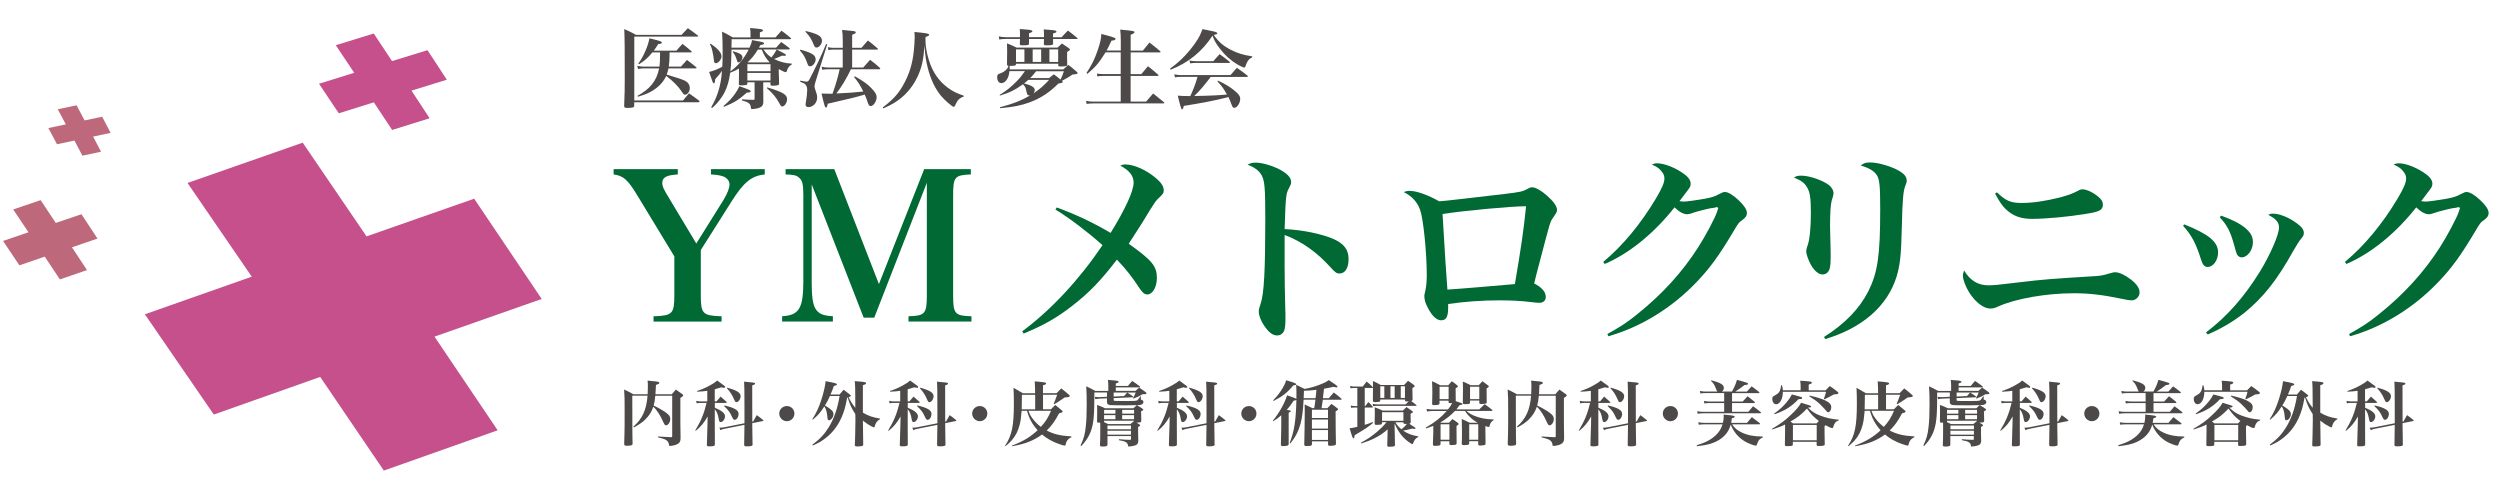 <?xml version="1.0" encoding="UTF-8"?>
<svg xmlns="http://www.w3.org/2000/svg" version="1.1" viewBox="0 0 600 116">
  <!-- Generator: Adobe Illustrator 29.7.1, SVG Export Plug-In . SVG Version: 2.1.1 Build 8)  -->
  <defs>
    <style>
      .st0 {
        fill: #c5508c;
      }

      .st1 {
        fill: #4c4948;
      }

      .st2 {
        isolation: isolate;
      }

      .st3 {
        mix-blend-mode: multiply;
      }

      .st4 {
        fill: #bd697b;
      }

      .st5 {
        fill: #006934;
      }
    </style>
  </defs>
  <g class="st2">
    <g id="_イヤー_1">
      <g class="st3">
        <g>
          <path class="st5" d="M168.19,70.82c0,4.5.44,4.94,4.99,5.09v1.27h-16.33v-1.27c4.55-.15,4.99-.59,4.99-5.09v-9.29l-9-14.82c-2.2-3.62-3.28-4.55-5.57-4.84v-1.27h15.4v1.27c-2.64.15-3.72.68-3.72,2,0,.83.29,1.52,1.56,3.57l6.6,11,6.6-10.56c.88-1.52,1.37-2.74,1.37-3.62s-.64-1.61-1.61-1.96c-.83-.24-1.37-.34-2.84-.44v-1.27h12.91v1.27c-3.18.34-5.04,1.86-7.92,6.41l-7.43,11.74v10.81Z"/>
          <path class="st5" d="M194.8,67.44c0,3.67.24,5.43.88,6.6.78,1.27,1.76,1.71,4.21,1.86v1.27h-12.18v-1.27c4.11-.24,5.09-1.91,5.09-8.46v-20.59c0-2.64-.24-3.62-1.08-4.25-.59-.54-1.27-.68-3.18-.73v-1.27h11.69l10.71,27.58,10.86-27.58h11.2v1.27c-3.91.15-4.25.59-4.25,5.13v23.86c0,4.45.39,4.94,4.4,5.04v1.27h-15.11v-1.27c3.96-.1,4.4-.59,4.4-5.04v-26.99l-12.62,32.37h-2.54l-12.47-31.98v23.18Z"/>
          <path class="st5" d="M253.63,49.79c4.65,1.71,8.8,3.67,12.91,6.11,3.52-5.67,5.53-10.07,5.53-12.08,0-1.61-1.03-2.93-3.18-4.06.49-.24.73-.29,1.22-.29,2.05,0,4.99,1.32,7.19,3.18,1.42,1.17,2,2.1,2,3.03,0,.64-.2.93-1.22,1.86-.64.59-.93,1.03-2.1,2.89q-.2.29-1.76,2.89c-.24.39-1.08,1.71-2.54,3.96-.2.24-.44.68-.78,1.22,5.62,4.01,6.75,5.38,6.75,8.21,0,2.2-1.03,3.96-2.3,3.96-.68,0-1.17-.44-1.91-1.56-1.71-2.59-3.13-4.45-5.38-6.8-3.91,5.09-6.6,7.87-10.61,11-3.77,2.93-6.75,4.65-11.78,6.75l-.34-.54c7.04-5.23,13.74-12.47,19.27-20.68-3.62-3.23-7.87-6.45-11.3-8.56l.34-.49Z"/>
          <path class="st5" d="M301.31,39.03c1.47,0,3.62.59,5.38,1.42,2.15,1.08,3.18,2.1,3.18,3.23,0,.44-.1.68-.44,1.32-.59,1.08-.68,1.47-.83,3.23-.1.98-.2,4.16-.29,6.75,4.4.2,8.95,1.17,11.78,2.4,2.49,1.12,3.57,2.59,3.57,4.79s-.88,3.47-2.15,3.47c-.73,0-1.03-.2-2.3-1.61-3.13-3.47-6.89-6.16-10.9-7.63v7.68q0,4.11.15,9.93c.05.83.05,1.52.05,2.35,0,1.61-.1,2.4-.29,2.93-.29.78-.93,1.22-1.71,1.22-.88,0-1.76-.54-2.64-1.71-1.03-1.27-1.76-2.93-1.76-3.96,0-.59.05-.78.44-1.96.83-2.4,1.12-8.07,1.12-20.59,0-7.04-.15-8.9-.88-10.22-.54-1.03-1.66-1.91-3.37-2.54.73-.39,1.12-.49,1.91-.49Z"/>
          <path class="st5" d="M338.53,45.83c1.47,0,4.21.98,6.89,2.49,1.03-.05,8.51-.93,15.6-1.76,4.06-.49,4.4-.59,5.57-1.22.49-.29.73-.39,1.12-.39.83,0,2.2.78,3.62,2.05,1.56,1.37,2.35,2.54,2.35,3.37,0,.49-.1.64-1.03,2-.54.73-.64,1.12-1.81,5.48-2.15,8.17-2.35,8.9-2.64,10.17,1.86.98,2.79,2.05,2.79,3.23,0,.88-.59,1.42-1.57,1.42-.54,0-.88-.05-2.25-.2-1.91-.24-4.45-.39-7.19-.39-4.25,0-8.36.29-12.42.88v.78c0,2.3-.44,3.13-1.71,3.13-1.03,0-2.15-1.03-3.08-2.84-.64-1.12-.93-2.1-.93-2.98,0-.2,0-.29.24-1.27.24-1.17.34-2.25.34-3.77,0-5.48-.83-13.59-1.61-15.7-.68-1.86-1.96-3.23-3.91-4.21.64-.24.78-.29,1.61-.29ZM347.38,69.5c2.1-.1,13.55-1.08,16.19-1.32,1.52-8.9,2.1-12.91,2.69-18.68-3.52,0-14.72,1.03-20.05,1.86.44,7.78,1.03,16.63,1.17,18.14Z"/>
          <path class="st5" d="M384.79,62.85c4.69-3.91,9-9.14,12.57-15.11,1.52-2.54,2.1-3.91,2.1-4.89,0-.68-.2-1.12-.68-1.71-.64-.78-.98-1.03-2.35-1.66.59-.24.83-.29,1.27-.29,1.76,0,4.45,1.08,6.5,2.59,1.03.73,1.56,1.56,1.56,2.25s-.1.88-1.32,2.44c-.05.05-.64.83-1.37,1.81.44.05.78.1.98.1.78,0,3.52-.39,5.09-.68,1.76-.34,2.4-.54,3.37-1.08.88-.44,1.08-.54,1.47-.54.78,0,2,.73,3.37,2.05,1.27,1.22,1.91,2.2,1.91,2.98,0,.59-.24,1.03-.93,1.56-1.03.73-1.08.78-2.49,3.18-3.42,5.72-5.53,8.56-8.61,11.79-5.97,6.26-13.35,10.81-21.22,13.06l-.24-.54c3.08-1.71,4.69-2.74,7.09-4.69,6.11-4.89,10.86-10.12,14.72-16.14,1.76-2.74,4.06-7.09,4.5-8.46.1-.34.2-.54.2-.64.05-.1.1-.2.1-.24,0-.1-.1-.2-.15-.24h-.15s-.1,0-.2-.05c-.05,0-.1.05-.2.1s-.29.05-.54.1c-.44,0-2.54.49-3.72.83q-1.03.34-1.86.59c-.29.05-.49.1-.64.1-.88,0-1.96-.59-3.03-1.66-4.89,6.21-10.9,11.1-16.77,13.59l-.34-.49Z"/>
          <path class="st5" d="M432.37,42.16c1.86,0,4.99,1.08,6.5,2.2.78.59,1.17,1.32,1.17,2v.1c-.05.44-.05.49-.44,1.71-.24.83-.39,3.03-.39,6.06,0,.78.05,2.25.1,4.35.05,1.17.05,2.35.05,2.89,0,1.52-.05,1.96-.15,2.64-.2,1.12-.88,1.76-1.81,1.76-.88,0-1.86-.78-2.69-2.15-.68-1.17-1.22-2.69-1.22-3.47q0-.39.29-1.22c.54-1.37.83-4.35.83-7.92s-.24-5.13-.93-6.16c-.64-1.08-1.22-1.52-3.13-2.35.68-.39.93-.44,1.81-.44ZM437.75,80.89c5.13-3.28,8.41-6.7,10.61-10.9,2.3-4.6,2.89-8.61,2.89-19.8,0-5.53-.15-7.19-.83-8.17-.59-.98-1.96-1.76-3.86-2.3.78-.59,1.27-.73,2.25-.73,1.57,0,3.91.59,5.82,1.42,2.1.98,2.98,1.81,2.98,2.93,0,.39-.05.49-.34,1.27-.49,1.22-.68,3.33-.83,9.73-.15,6.99-.44,9.29-1.27,12.08-2.2,7.04-8.17,12.27-17.11,14.96l-.29-.49Z"/>
          <path class="st5" d="M477.32,68.47c1.12,0,1.81-.05,7.43-.73,5.13-.64,8.46-.88,17.31-1.42,1.96-.1,2.59-.2,4.01-.64.83-.24,1.22-.34,1.61-.34.88,0,2.3.64,3.62,1.66,1.47,1.08,2.2,2.15,2.2,3.18s-.88,1.91-1.96,1.91c-.39,0-1.08-.1-2.64-.44-4.25-.88-7.53-1.27-11.15-1.27-6.6,0-13.94,1.27-18.19,3.18-.83.39-1.27.49-1.91.49-1.57,0-3.52-1.47-5.04-3.86-.88-1.37-1.52-3.13-1.52-4.11q0-.29.29-1.17c1.47,2.45,3.33,3.57,5.92,3.57ZM479.27,46.17c2.15,2.05,3.28,2.54,5.92,2.54s5.67-.44,9.19-1.32c2-.54,2.93-.88,4.25-1.56.49-.29.78-.39,1.17-.39.98,0,2.54.73,3.77,1.76.83.68,1.12,1.22,1.12,1.91,0,1.27-.78,1.71-3.96,2.2-4.35.73-9.83,1.22-13.06,1.22-2.74,0-4.65-.73-6.36-2.4-.83-.83-1.47-1.76-2.49-3.67l.44-.29Z"/>
          <path class="st5" d="M524.22,53.85c5.97,2.4,8.12,4.21,8.12,6.75,0,1.86-1.17,3.47-2.49,3.47-.73,0-1.17-.44-1.56-1.66-1.27-4.01-2.3-5.97-4.35-8.22l.29-.34ZM529.45,79.77c5.04-3.81,9.19-8.51,13.01-14.72,2.49-4.11,4.5-8.75,4.5-10.46,0-1.22-.68-2.05-2.59-3.03.49-.24.68-.29,1.12-.29,1.57,0,3.81.88,5.72,2.3,1.17.83,1.71,1.56,1.71,2.3,0,.59-.1.73-.68,1.47-.44.49-.98,1.37-1.86,2.89-3.86,6.94-7.19,11.15-11.64,14.77-2.69,2.15-5.62,3.86-8.9,5.28l-.39-.49ZM533.07,51.75c2.69.98,4.35,1.81,5.82,2.98,1.27,1.12,1.81,2.05,1.81,3.42,0,1.86-1.32,3.62-2.69,3.62-.49,0-.93-.29-1.17-.78q-.15-.34-.64-2.15c-.88-3.23-1.71-4.84-3.47-6.7l.34-.39Z"/>
          <path class="st5" d="M562.8,62.85c4.69-3.91,9-9.14,12.57-15.11,1.52-2.54,2.1-3.91,2.1-4.89,0-.68-.2-1.12-.68-1.71-.64-.78-.98-1.03-2.35-1.66.59-.24.83-.29,1.27-.29,1.76,0,4.45,1.08,6.5,2.59,1.03.73,1.56,1.56,1.56,2.25s-.1.88-1.32,2.44c-.05.05-.64.83-1.37,1.81.44.05.78.1.98.1.78,0,3.52-.39,5.09-.68,1.76-.34,2.4-.54,3.37-1.08.88-.44,1.08-.54,1.47-.54.78,0,2,.73,3.37,2.05,1.27,1.22,1.91,2.2,1.91,2.98,0,.59-.24,1.03-.93,1.56-1.03.73-1.08.78-2.49,3.18-3.42,5.72-5.53,8.56-8.61,11.79-5.97,6.26-13.35,10.81-21.22,13.06l-.24-.54c3.08-1.71,4.69-2.74,7.09-4.69,6.11-4.89,10.86-10.12,14.72-16.14,1.76-2.74,4.06-7.09,4.5-8.46.1-.34.2-.54.2-.64.05-.1.1-.2.1-.24,0-.1-.1-.2-.15-.24h-.15s-.1,0-.2-.05c-.05,0-.1.05-.2.1-.1.05-.29.05-.54.1-.44,0-2.54.49-3.72.83q-1.03.34-1.86.59c-.29.05-.49.1-.64.1-.88,0-1.96-.59-3.03-1.66-4.89,6.21-10.9,11.1-16.77,13.59l-.34-.49Z"/>
        </g>
        <g>
          <path class="st1" d="M152.23,25.31c-.02.27-.1.39-.31.47-.23.08-.72.12-1.34.12s-.78-.1-.78-.47v-.08c.12-2.83.14-4.17.14-6.6,0-7.24-.02-9.53-.12-11.78,1.26.56,1.63.74,2.83,1.4h10.91c.68-.7.89-.93,1.53-1.61,1.01.72,1.34.95,2.37,1.75.08.06.12.1.12.16s-.08.12-.19.12h-15.16v15.32h11.69c.62-.74.82-.97,1.44-1.71,1.03.72,1.36.97,2.43,1.77.06.06.1.14.1.17,0,.1-.12.21-.23.21h-15.45v.74ZM160.69,12.58v.68c0,.99-.06,1.79-.19,2.72h2.93c.62-.7.8-.91,1.44-1.59.97.72,1.26.95,2.17,1.69.08.06.14.14.14.19,0,.08-.08.14-.19.14h-6.56c-.12.62-.23.95-.43,1.49q3.47,1.03,4.27,1.42c.85.41,1.28,1.01,1.28,1.84s-.58,1.57-1.15,1.57c-.25,0-.35-.1-.76-.72-.91-1.34-2.04-2.5-3.75-3.79-.62,1.34-1.59,2.45-2.99,3.36-1.05.68-1.79,1.01-3.77,1.63l-.16-.19c3.09-1.69,4.62-3.63,5.22-6.6h-3.88c-.31,0-.58.04-1.16.14l-.23-.74c.52.08,1.26.17,1.51.17h3.84c.1-.89.14-1.51.14-2.81v-.6h-1.84c-1.07,1.28-1.73,1.88-3.18,2.83l-.21-.14c.68-.91,1.2-1.84,1.71-3.03.52-1.18.82-2.19.97-3.05.6.14,1.09.27,1.4.35.93.23,1.51.43,1.55.58t.04.06h.02l-.02.04c-.04.21-.25.29-.89.37-.45.74-.64,1.03-1.05,1.57h5.42c.64-.72.82-.95,1.48-1.63.95.76,1.24.99,2.12,1.75.06.06.1.12.1.16,0,.08-.1.14-.21.14h-5.16Z"/>
          <path class="st1" d="M186.92,17.7c.02.56.02.99.04,1.34,0,.47,0,.5.02.97,0,.25-.06.35-.25.43-.16.06-.8.14-1.28.14-.41,0-.52-.08-.54-.37v-.45h-1.73v1.92q.02,1.79.02,2.68c0,.97-.33,1.36-1.44,1.65-.33.08-.91.16-1.26.16-.21,0-.25-.04-.29-.37-.08-.93-.56-1.28-2.14-1.69v-.27c1.75.1,1.79.1,2.76.12.23,0,.27-.06.27-.29v-3.92h-1.73v.27c-.02.21-.08.31-.27.37-.14.04-.8.1-1.22.1s-.54-.08-.56-.33q0-.49.02-1.2.02-.41.02-1.22v-1.3c-.74.43-1.05.58-2.12,1.03-.25,1.92-.68,3.36-1.36,4.72-.39.76-.95,1.57-1.67,2.43-.39.47-.64.72-1.32,1.3l-.21-.17c1.55-2.64,2.35-5.3,2.6-8.74-.45.64-.74.99-1.65,2.02-.02.7-.1.95-.31.95s-.23-.02-1.13-2.72c1.05-.25,1.98-.62,3.16-1.24.06-1.03.08-2.12.08-3.69,0-2.17-.04-3.24-.14-4.74,1.13.56,1.49.74,2.56,1.38h4.27v-.72c0-.58-.02-.87-.1-1.53,2.83.25,3.09.29,3.09.6,0,.16-.23.29-.74.45v1.2h3.75c.62-.72.82-.93,1.44-1.61.97.72,1.26.95,2.17,1.71.1.08.14.14.14.21s-.1.12-.23.12h-14.05c0,1.03-.02,1.32-.04,2.04h4.33c.37-.8.47-1.07.62-1.82,2.43.45,2.52.45,2.74.6.08.04.14.14.14.21,0,.19-.25.29-.89.37-.16.31-.19.35-.35.64h4.12c.54-.6.7-.78,1.22-1.36.85.6,1.11.78,1.9,1.4.12.12.17.19.17.25,0,.08-.12.14-.31.14h-6.02c.72.99,1.13,1.38,1.92,1.92.52-.62.89-1.2,1.26-1.9.74.35,1.59.8,2,1.05.17.1.23.17.23.27,0,.12-.14.19-.37.19-.08,0-.37-.02-.56-.04q-.47.19-1.57.66c-.08.02-.21.06-.37.12,1.36.7,2.68,1.05,4.27,1.13l-.02.23c-.5.27-.74.54-1.01,1.09-.06.14-.14.33-.19.52-.04.17-.1.21-.23.21-.23,0-.89-.29-1.69-.74l.02,1.09ZM170.56,10.48c1.77,1.22,2.6,2.19,2.6,3.07,0,.7-.78,1.63-1.36,1.63-.29,0-.43-.23-.47-.74-.04-.49-.12-1.09-.27-1.75-.21-1.07-.31-1.36-.68-2.06l.19-.14ZM173.62,25.45c1.22-1.03,1.9-1.73,2.68-2.8.56-.78.82-1.22,1.15-1.96.58.21,1.03.37,1.32.47,1.15.43,1.4.56,1.4.76s-.27.29-.93.31c-1.92,1.71-2.99,2.39-5.49,3.4l-.14-.19ZM175.56,11.9c-.02.72-.04,1.26-.04,1.61-.06,2.08-.06,2.21-.23,3.63,1.88-1.38,3.24-3.01,4.39-5.24h-4.12ZM175.93,12.3c1.61.43,2.25.85,2.25,1.44s-.47,1.24-.93,1.24c-.23,0-.25-.06-.43-.62-.27-.85-.47-1.28-.99-1.94l.1-.12ZM184.92,17.08v-1.67h-5.55v1.67h5.55ZM184.92,19.33v-1.82h-5.55v1.82h5.55ZM184.71,14.96c-.91-.99-1.36-1.73-1.88-3.05h-.95c-.74,1.22-1.44,2.1-2.45,3.03l.06.04h5.2l.02-.02ZM184.16,20.98c3.63,1.07,4.74,1.73,4.74,2.8,0,.87-.6,1.77-1.18,1.77-.23,0-.33-.12-.74-.87-.7-1.32-1.57-2.33-2.93-3.53l.1-.19Z"/>
          <path class="st1" d="M192.05,11.92c2.7.68,3.71,1.32,3.71,2.33,0,.8-.7,1.67-1.36,1.67-.35,0-.43-.1-.76-1.03-.45-1.22-.8-1.79-1.67-2.78l.08-.19ZM192.07,19.35q1.3.25,1.53.25c.29,0,.47-.17.72-.64.29-.54,1.24-2.43,2-4.02.78-1.63,1.24-2.64,1.94-4.37l.27.08-2.76,8.81c-.21.64-.29,1.03-.29,1.3,0,.19.06.41.19.78.35.95.45,1.34.45,1.84,0,1.28-.95,2.33-2.12,2.33-.41,0-.66-.23-.66-.58,0-.19.02-.43.08-.68.17-.93.31-2.17.31-2.85,0-.58-.14-1.01-.43-1.32-.23-.25-.52-.39-1.26-.66l.04-.27ZM193.39,7.45c2.93.68,3.88,1.26,3.88,2.33,0,.78-.68,1.63-1.28,1.63-.33,0-.47-.14-.66-.6-.6-1.46-.99-2.1-2.04-3.2l.1-.16ZM207.19,16.19c.58-.66,1.11-1.26,1.63-1.84,1.03.78,1.34,1.03,2.33,1.92.08.1.12.17.12.21,0,.08-.1.14-.23.14h-6.81c-.33.72-1.24,2.41-1.77,3.28-.5.8-.93,1.44-1.73,2.54,2.66-.12,4.56-.27,6.46-.47-.72-1.49-1.24-2.29-2.21-3.47l.19-.19c2.1,1.2,3.01,1.86,3.98,2.87.89.93,1.24,1.51,1.24,2.12,0,1.01-.76,2.17-1.44,2.17-.31,0-.5-.25-.74-1.01-.19-.62-.37-1.07-.68-1.77-2.19.66-2.21.66-8.89,2.21-.08.64-.21.91-.41.91-.25,0-.35-.37-1.07-3.36.85.04,1.2.04,1.71.04h.93c.64-1.71,1.44-4.43,1.71-5.86h-2.87c-.47,0-.85.04-1.3.12l-.14-.74c.58.14.95.19,1.44.19h3.61v-4.29h-2.31c-.47,0-.72.02-1.13.12l-.12-.72c.54.12.8.16,1.28.16h2.29v-1.79c0-.97-.04-1.48-.16-2.5,2.64.25,2.78.27,3.01.33.19.06.27.14.27.27,0,.19-.12.27-.87.58v3.11h2.25c.66-.78.87-1.03,1.53-1.75,1.03.78,1.32,1.01,2.29,1.86.08.1.12.14.12.21s-.08.12-.21.12h-5.98v4.29h2.7Z"/>
          <path class="st1" d="M211.85,25.78c2.58-1.92,3.94-3.46,5.26-6,1.18-2.25,1.88-4.56,2.19-7.4.12-1.09.23-2.6.23-3.53,0-.41-.02-.64-.06-1.18.72.08,1.3.14,1.65.17,1.46.17,1.88.27,1.88.52,0,.17-.19.29-.87.54-.02.31-.02.56-.02.72,0,1.38.29,3.11.83,4.83.89,2.83,2.31,4.93,4.45,6.54,1.24.93,2.21,1.4,3.92,1.98l-.02.21c-1.05.35-1.51.85-2.1,2.19-.08.21-.16.27-.27.27-.39,0-2.17-1.55-3.11-2.68-1.4-1.71-2.43-3.9-3.13-6.6-.45-1.77-.64-3.01-.8-5.44-.23,3.42-.66,5.36-1.71,7.57-1.24,2.6-3.13,4.72-5.55,6.19-.68.43-1.28.72-2.64,1.34l-.1-.21Z"/>
          <path class="st1" d="M239.96,25.74c2.95-.74,5.32-1.67,7.34-2.89-.12.04-.23.06-.31.06-.17,0-.35-.12-.45-.29q-.1-.14-.31-1.18c-.08-.45-.27-.76-.72-1.22-1.75,1.3-3.36,2.1-5.53,2.72l-.06-.17c1.57-.95,2.91-2.02,4.1-3.28.74-.74,1.2-1.32,1.96-2.41h-3.71c-.1.87-.27,1.46-.58,1.94-.37.6-.85.93-1.36.93-.62,0-1.01-.58-1.01-1.46,0-.29.1-.54.27-.68.08-.06.19-.1.56-.23.56-.19,1.18-.62,1.53-1.05.17-.21.23-.35.37-.74-.29-.02-.35-.08-.37-.37.04-1.34.04-1.67.04-3.2,0-.56-.02-1.03-.04-1.81,1.01.39,1.32.52,2.27,1.01h9.88c.45-.43.58-.58,1.03-.99.7.45.93.62,1.63,1.11.19.14.29.27.29.37,0,.14-.19.29-.66.54l-.02,1.42c0,.5.02.8.04,1.57,0,.21-.04.29-.14.35-.14.1-.7.17-1.34.17-.58,0-.68-.04-.68-.33v-.33h-10.13v.12c-.02.31-.27.39-1.26.39h-.27v.85h12.87c.52-.49.68-.64,1.2-1.09.89.66,1.15.89,2,1.63.17.14.23.23.23.33,0,.21-.27.29-1.18.35-1.03.68-1.46.93-2.56,1.51.12.12.17.19.17.29,0,.16-.21.25-1.03.37-2.17,2.17-4.23,3.51-6.93,4.52-2.04.74-3.73,1.09-7.05,1.4l-.06-.23ZM250.56,8.95v-.7c0-.39-.02-.68-.06-1.2.64.06,1.13.1,1.44.12,1.26.08,1.61.19,1.61.41,0,.19-.21.29-.82.45v.91h2.06c.64-.72.85-.93,1.51-1.61.99.74,1.28.97,2.25,1.79.06.06.08.1.08.14,0,.06-.08.1-.19.1h-5.71c0,.41,0,.56.02,1.03,0,.41-.25.49-1.42.49-.72,0-.8-.04-.8-.37q.02-.78.02-1.15h-3.59v1.05c0,.41-.21.47-1.44.47-.66,0-.76-.04-.76-.35.02-.56.02-.74.04-1.18h-3.4c-.62,0-1.03.04-1.59.12l-.1-.74c.6.14,1.03.19,1.69.19h3.4v-.62c0-.62,0-.82-.06-1.34.64.06,1.13.1,1.46.12,1.2.08,1.57.19,1.57.43,0,.17-.19.27-.8.47v.93h3.61ZM245.86,11.86h-2.02v3.01h2.02v-3.01ZM246.81,19.16c-.39.35-.58.52-1.03.87,1.71.41,2.56.93,2.56,1.55,0,.29-.12.6-.33.85,1.55-1.05,2.41-1.79,3.77-3.26h-4.97ZM251.78,18.73c.5-.39.64-.52,1.13-.89.78.56.95.68,1.61,1.26.39-.76.54-1.13.82-2h-6.68c-.68.87-.87,1.09-1.4,1.63h4.52ZM247.84,14.87h2.04v-3.01h-2.04v3.01ZM251.86,14.87h2.1v-3.01h-2.1v3.01Z"/>
          <path class="st1" d="M268.99,12.13v-2.39c0-.89-.06-2.02-.14-2.64,3.18.31,3.42.35,3.42.64,0,.19-.27.35-.91.6v3.8h2.93c.68-.85.89-1.11,1.59-1.94,1.11.87,1.44,1.13,2.54,2.06.08.08.12.14.12.19,0,.08-.08.12-.25.12h-6.93v5.22h2.56c.68-.8.89-1.07,1.59-1.9,1.07.85,1.4,1.11,2.43,2.02.08.08.12.14.12.19,0,.08-.08.12-.23.12h-6.48v6.17h3.71c.72-.87.95-1.13,1.69-1.96,1.11.89,1.49,1.18,2.6,2.1.06.08.1.12.1.17,0,.08-.08.12-.23.12h-16.77c-.56,0-1.22.04-1.67.12l-.12-.74c.56.12,1.13.19,1.77.19h6.54v-6.17h-4.23c-.54,0-.91.02-1.38.12l-.1-.7c.47.1.91.14,1.46.14h4.25v-5.22h-3.63c-1.69,2.66-2.35,3.44-4.37,5.16l-.21-.21c1.28-1.94,1.98-3.36,2.72-5.55.56-1.65.78-2.6.85-3.82,3.01.8,3.4.95,3.4,1.2,0,.23-.29.35-.99.43-.54,1.18-.74,1.61-1.16,2.35h3.38Z"/>
          <path class="st1" d="M280.81,16.48c1.92-1.4,3.36-2.74,4.78-4.48,1.57-1.9,2.5-3.47,2.99-5.01.7.14,1.26.25,1.63.33,1.49.29,1.94.43,1.94.66,0,.19-.17.27-.85.41,1.22,1.71,2.29,2.64,4.15,3.59,1.59.8,2.87,1.2,5.09,1.55v.23c-.68.29-1.01.66-1.4,1.51-.08.19-.19.52-.25.68-.06.21-.12.27-.25.27-.21,0-1.03-.37-1.77-.82-1.53-.91-2.91-2.17-4.1-3.73-.89-1.15-1.32-1.9-1.77-3.09-2.56,3.86-5.71,6.41-10.04,8.15l-.14-.23ZM290.57,18.46c-1.57,2.08-2.68,3.38-3.96,4.58,3.84-.06,5.77-.17,7.86-.35-.83-1.46-1.2-2-2.29-3.16l.17-.17c1.65.78,2.72,1.42,3.79,2.27,1.07.87,1.51,1.44,1.51,2.06,0,1.07-.74,2.19-1.44,2.19-.27,0-.35-.1-.58-.64-.39-1.05-.52-1.32-.82-1.96q-.19.06-.47.14c-2.1.56-6.02,1.34-10.23,2-.14.62-.25.83-.45.83q-.23,0-.99-3.3c.82.08,1.32.1,2.33.1h.68c.78-1.69,1.16-2.68,1.73-4.6h-4.13c-.45,0-.74.02-1.28.12l-.17-.74c.6.14,1.01.19,1.51.19h11.98c.66-.78.87-1.01,1.53-1.75,1.11.78,1.46,1.01,2.52,1.86.08.06.12.14.12.19,0,.08-.1.14-.23.14h-8.68ZM285.47,14.52c.58.12.97.16,1.53.16h4.21c.64-.76.85-.99,1.51-1.69,1.01.74,1.32.99,2.33,1.79.1.08.14.14.14.21,0,.08-.08.12-.25.12h-8.06c-.41,0-.68.02-1.24.1l-.16-.7Z"/>
        </g>
        <g>
          <path class="st1" d="M157.27,94.97c-.07.94-.19,1.59-.39,2.36.62.27,1.79.92,2.48,1.37,1.2.8,1.5,1.2,1.5,1.91s-.5,1.47-1.03,1.47c-.22,0-.34-.15-.6-.7-.77-1.74-1.62-3.06-2.44-3.76-.39,1.21-1.03,2.2-1.98,3.11-.62.62-1.42,1.16-2.65,1.85l-.15-.19c2.15-1.86,3.13-4,3.4-7.42h-3.66l.02,7.88c0,1.78.02,2.1.05,3.52v.09c0,.27-.09.38-.39.44-.17.05-.62.09-.94.09-.55,0-.68-.1-.68-.48v-.03q.03-1.28.07-2.67c.03-.96.03-1.56.03-5.26,0-2.94,0-2.99-.12-5.06.96.44,1.25.6,2.2,1.13h3.45c.03-.65.05-1.16.05-1.91,0-.62-.02-.82-.07-1.37.48.05.85.1,1.08.12,1.38.1,1.73.19,1.73.43,0,.21-.07.24-.8.5-.05,1.23-.07,1.45-.12,2.24h3.91q.58-.65.99-1.13c.65.46.85.6,1.49,1.06.19.14.26.22.26.34,0,.17-.17.32-.67.6v6q.03,2.96.05,3.78c-.03.74-.27,1.09-.91,1.38-.48.21-1.15.36-1.64.36-.19,0-.22-.02-.24-.32-.03-.29-.12-.51-.26-.7-.38-.48-.7-.62-2.36-1.03v-.21c1.61.1,1.81.12,3.06.17.27,0,.34-.05.34-.26v-9.69h-4.07Z"/>
          <path class="st1" d="M171.57,96.34h.39c.43-.51.56-.67.99-1.16.63.53.82.7,1.38,1.23.07.09.1.12.1.17,0,.07-.1.12-.22.12h-2.65v1.15c1.66.68,2.44,1.35,2.44,2.05s-.53,1.4-1.03,1.4c-.26,0-.38-.15-.46-.67-.22-1.25-.44-1.79-.96-2.41v4.05c0,.62,0,2.07.02,4.34,0,.43-.22.51-1.32.51-.5,0-.6-.05-.6-.34.05-1.88.12-3.97.15-5.02l.03-1.81c-.87,1.54-1.54,2.36-2.85,3.45l-.12-.1c1.35-2.19,2.12-4.07,2.72-6.6h-1.4c-.32,0-.63.03-.99.1l-.1-.6c.38.09.7.14,1.09.14h1.57v-2.55c-.79.12-1.26.17-2.43.22l-.03-.17c1.35-.46,2.02-.75,3.11-1.35.99-.55,1.23-.72,1.74-1.16q.72.51,1.71,1.26c.15.14.22.22.22.31,0,.1-.1.17-.22.17-.21,0-.44-.03-.7-.12-.8.26-1.09.34-1.61.48v2.91ZM180.75,101.17c.38-.68.5-.89.87-1.54.67.48.87.63,1.5,1.15.05.05.12.14.12.17,0,.05-.07.09-.15.1l-2.55.51q0,1.88.07,5.01s.02.07.02.07c0,.38-.31.48-1.35.48-.58,0-.68-.07-.68-.39.05-2.5.07-3.35.07-4.77l-4.89.97c-.26.05-.55.15-.87.31l-.26-.6h.17c.26,0,.7-.05,1.01-.1l4.84-.96v-3.85c0-4.17-.02-5.06-.09-6.14.51.05.91.1,1.15.12,1.28.1,1.5.15,1.5.36,0,.15-.19.27-.7.43l.02,8.7.21-.03ZM173.86,97.31c2.44.56,3.4,1.15,3.4,2.03,0,.75-.46,1.42-.94,1.42-.22,0-.36-.15-.62-.68-.51-1.15-.89-1.64-1.91-2.61l.07-.15ZM174.52,93.04c2.31.63,3.23,1.21,3.23,2.03,0,.7-.51,1.45-1.01,1.45-.22,0-.32-.12-.56-.67-.53-1.18-.87-1.71-1.73-2.68l.07-.14Z"/>
          <path class="st1" d="M190.66,99.26c0,1.01-.82,1.83-1.81,1.83s-1.83-.82-1.83-1.83.82-1.81,1.83-1.81,1.81.8,1.81,1.81Z"/>
          <path class="st1" d="M201.49,94.69c.41-.5.55-.65.97-1.15.73.53.94.7,1.64,1.26.07.07.1.12.1.17,0,.12-.17.24-.53.36.32.79.94,1.76,1.61,2.55-.02-4.61-.03-5.49-.14-6.41,2.48.19,2.72.24,2.72.51,0,.17-.24.32-.77.46v6.6c1.35.79,2.32,1.11,4.12,1.42l-.02.15c-.73.43-1.06.89-1.28,1.79-.03.12-.07.17-.15.17s-.24-.07-.65-.27c-.63-.32-1.06-.62-2.02-1.35q.02.75.03,1.86c0,.56.02,1.85.05,3.85,0,.17-.03.27-.12.32-.15.1-.65.17-1.21.17s-.68-.07-.68-.32c.02-.5.03-1.16.07-2,.05-1.81.07-2.53.07-3.78,0-.39,0-.94-.02-1.67-.85-1.25-1.35-2.34-1.83-3.97l-.14.03c-.38,2.15-.75,3.45-1.4,4.87-.96,2.12-2.31,3.78-4.1,5.08-.82.6-1.49.97-2.72,1.54l-.12-.2c1.86-1.4,2.92-2.55,3.93-4.2,1.28-2.1,2.1-4.46,2.6-7.49h-2.32c-.41.92-.68,1.45-1.2,2.26,1.64,1.01,2.05,1.42,2.05,2.09,0,.7-.56,1.47-1.08,1.47-.24,0-.32-.15-.36-.6-.12-1.38-.31-2.07-.75-2.73-.99,1.52-1.37,1.97-2.75,3.18l-.14-.1c.94-1.45,1.59-2.85,2.17-4.67.56-1.76.91-3.26,1.03-4.46,2.32.43,2.7.55,2.7.77,0,.17-.14.24-.74.39-.22.67-.22.68-.79,2.05h2.15Z"/>
          <path class="st1" d="M217.87,96.34h.39c.43-.51.56-.67.99-1.16.63.53.82.7,1.38,1.23.07.09.1.12.1.17,0,.07-.1.12-.22.12h-2.65v1.15c1.66.68,2.44,1.35,2.44,2.05s-.53,1.4-1.03,1.4c-.26,0-.38-.15-.46-.67-.22-1.25-.44-1.79-.96-2.41v4.05c0,.62,0,2.07.02,4.34,0,.43-.22.51-1.32.51-.5,0-.6-.05-.6-.34.05-1.88.12-3.97.15-5.02l.03-1.81c-.87,1.54-1.54,2.36-2.85,3.45l-.12-.1c1.35-2.19,2.12-4.07,2.72-6.6h-1.4c-.32,0-.63.03-.99.1l-.1-.6c.38.09.7.14,1.09.14h1.57v-2.55c-.79.12-1.26.17-2.43.22l-.03-.17c1.35-.46,2.02-.75,3.11-1.35.99-.55,1.23-.72,1.74-1.16q.72.51,1.71,1.26c.15.14.22.22.22.31,0,.1-.1.17-.22.17-.2,0-.44-.03-.7-.12-.8.26-1.09.34-1.61.48v2.91ZM227.05,101.17c.38-.68.5-.89.87-1.54.67.48.87.63,1.5,1.15.05.05.12.14.12.17,0,.05-.07.09-.15.1l-2.55.51q0,1.88.07,5.01s.02.07.02.07c0,.38-.31.48-1.35.48-.58,0-.68-.07-.68-.39.05-2.5.07-3.35.07-4.77l-4.89.97c-.26.05-.55.15-.87.31l-.26-.6h.17c.26,0,.7-.05,1.01-.1l4.84-.96v-3.85c0-4.17-.02-5.06-.09-6.14.51.05.91.1,1.15.12,1.28.1,1.5.15,1.5.36,0,.15-.19.27-.7.43l.02,8.7.21-.03ZM220.16,97.31c2.44.56,3.4,1.15,3.4,2.03,0,.75-.46,1.42-.94,1.42-.22,0-.36-.15-.62-.68-.51-1.15-.89-1.64-1.91-2.61l.07-.15ZM220.83,93.04c2.31.63,3.23,1.21,3.23,2.03,0,.7-.51,1.45-1.01,1.45-.22,0-.32-.12-.56-.67-.53-1.18-.87-1.71-1.73-2.68l.07-.14Z"/>
          <path class="st1" d="M236.96,99.26c0,1.01-.82,1.83-1.81,1.83s-1.83-.82-1.83-1.83.82-1.81,1.83-1.81,1.81.8,1.81,1.81Z"/>
          <path class="st1" d="M252.22,98.23l1.04-1.04c.73.6.96.79,1.67,1.38.07.09.1.14.1.19,0,.19-.15.26-.85.44-.99,1.88-1.79,2.99-2.97,4.12,1.71.89,3.23,1.25,5.93,1.42v.19c-.63.29-.96.62-1.21,1.15-.07.17-.17.48-.19.63-.03.19-.07.24-.19.24-.17,0-.72-.15-1.44-.41-1.54-.55-2.85-1.28-4.02-2.26-.89.67-2,1.28-3.11,1.73-1.16.46-2.2.74-4.09,1.09l-.03-.15c2.72-1.04,4.39-2.05,6.17-3.69-1.28-1.44-2.02-2.77-2.55-4.67h-1.28c-.19,2-.24,2.39-.46,3.28-.38,1.56-1.01,2.77-1.97,3.86-.38.41-.72.73-1.44,1.35l-.12-.1c1.66-2.5,2.12-4.73,2.12-10.19,0-1.5-.02-2.5-.09-3.73.97.55,1.28.72,2.26,1.32h2.92v-.89c-.03-1.09-.07-1.74-.1-1.97,2.55.22,2.75.26,2.75.51,0,.19-.19.29-.75.44v1.9h3.25c.48-.5.63-.65,1.13-1.15.85.65,1.11.87,1.95,1.61.07.07.1.12.1.19,0,.24-.27.31-1.21.36-1.47,1.01-1.64,1.11-2.53,1.64l-.12-.12c.29-.68.29-.7.84-2.17h-3.4v3.49h1.88ZM248.44,94.75h-3.18l-.05,3.49h3.23v-3.49ZM246.84,98.59c.32.92.5,1.23,1.04,1.95.53.7,1.16,1.33,1.93,1.91,1.16-1.3,1.71-2.15,2.44-3.86h-5.42Z"/>
          <path class="st1" d="M272.49,93.84l.91-.82c.7.46.91.62,1.57,1.11.14.12.19.19.19.26,0,.15-.19.22-.58.22h-.36c-.73.44-1.04.6-2.19,1.06l-.1-.12c.32-.58.43-.8.65-1.35h-5.3v.97l2.5-.12c.32-.38.43-.48.75-.84.6.36.77.48,1.37.91.07.05.1.1.1.14,0,.05-.07.09-.19.09l-4.53.2v.36c0,.19.03.26.15.29.15.03.85.05,3.03.05,1.85,0,2.29-.03,2.53-.21.15-.12.34-.38.67-.91l.15.03-.02.51v.15c0,.07.02.09.29.19.22.07.34.24.34.48,0,.31-.21.53-.58.65-.19.05-.39.09-.99.1.62.36.75.44,1.3.82.17.12.24.19.24.26,0,.12-.17.24-.53.39q0,1.47.05,2.29c-.03.34-.21.43-1.15.43q.32.19.63.38c.17.12.24.2.24.27,0,.14-.14.24-.48.39v1.52c0,.05.02.48.02,1.08.02.15.02.39.02.68-.02.8-.32,1.11-1.3,1.3-.26.05-.84.12-.97.12s-.17-.03-.19-.22c-.09-.74-.56-1.03-2.17-1.3v-.24c1.44.12,1.76.14,2.67.15.17,0,.21-.05.21-.27v-.63h-5.64v2.03c-.02.39-.26.48-1.25.48-.44,0-.55-.07-.55-.36.05-1.38.07-2.03.07-4.12,0-.56,0-.87-.02-1.25h-.29c-.36,0-.44-.05-.46-.29.03-1.47.03-1.88.03-2.53,0-.6,0-.84-.03-1.44.84.31,1.09.41,1.9.8h6.84c.34-.32.41-.41.79-.75-1.15.03-1.69.05-2.46.05-2.15,0-3.59-.02-3.93-.05-.26-.02-.51-.14-.63-.27-.09-.12-.14-.27-.14-.51v-.85l-1.74.07c-.48.03-.7.05-1.04.14l-.15-.56c.36.03.75.07,1.06.07.03,0,.1,0,.15-.02l1.73-.07v-1.04h-3.04v.94c0,3.23-.1,5.18-.34,6.49-.39,2.17-1.23,3.79-2.8,5.43l-.17-.15c.77-1.59,1.06-2.63,1.26-4.55.15-1.33.22-2.92.22-5.33,0-1.73-.03-3.09-.12-4.31.96.44,1.25.6,2.17,1.11h3.13v-1.32c0-.46-.02-.74-.09-1.32.53.03.96.07,1.23.1.99.07,1.33.15,1.33.36,0,.15-.19.26-.67.39v.6h2.91c.44-.55.58-.7,1.04-1.2.79.53,1.03.7,1.76,1.26.07.09.1.12.1.17,0,.09-.09.12-.22.12h-5.59v.82h4.72ZM272.18,100.97h-7.2v.15c0,.09-.02.1-.03.17.31.14.5.24.97.48h5.38c.36-.31.46-.41.84-.7l.03.02v-.12ZM267.7,98.37h-2.72v.91h2.72v-.91ZM264.98,99.63v.97h2.72v-.97h-2.72ZM271.43,103.02v-.89h-5.64v.89h5.64ZM265.79,103.38v.94h5.64v-.94h-5.64ZM272.18,99.28v-.91h-2.85v.91h2.85ZM269.32,100.61h2.85v-.97h-2.85v.97Z"/>
          <path class="st1" d="M282.46,96.34h.39c.43-.51.56-.67.99-1.16.63.53.82.7,1.38,1.23.07.09.1.12.1.17,0,.07-.1.12-.22.12h-2.65v1.15c1.66.68,2.44,1.35,2.44,2.05s-.53,1.4-1.03,1.4c-.26,0-.38-.15-.46-.67-.22-1.25-.44-1.79-.96-2.41v4.05c0,.62,0,2.07.02,4.34,0,.43-.22.51-1.32.51-.5,0-.6-.05-.6-.34.05-1.88.12-3.97.15-5.02l.03-1.81c-.87,1.54-1.54,2.36-2.85,3.45l-.12-.1c1.35-2.19,2.12-4.07,2.72-6.6h-1.4c-.32,0-.63.03-.99.1l-.1-.6c.38.09.7.14,1.09.14h1.57v-2.55c-.79.12-1.26.17-2.43.22l-.03-.17c1.35-.46,2.02-.75,3.11-1.35.99-.55,1.23-.72,1.74-1.16q.72.51,1.71,1.26c.15.14.22.22.22.31,0,.1-.1.17-.22.17-.2,0-.44-.03-.7-.12-.8.26-1.09.34-1.61.48v2.91ZM291.64,101.17c.38-.68.5-.89.87-1.54.67.48.87.63,1.5,1.15.05.05.12.14.12.17,0,.05-.07.09-.15.1l-2.55.51q0,1.88.07,5.01s.02.07.02.07c0,.38-.31.48-1.35.48-.58,0-.68-.07-.68-.39.05-2.5.07-3.35.07-4.77l-4.89.97c-.26.05-.55.15-.87.31l-.26-.6h.17c.26,0,.7-.05,1.01-.1l4.84-.96v-3.85c0-4.17-.02-5.06-.09-6.14.51.05.91.1,1.15.12,1.28.1,1.5.15,1.5.36,0,.15-.19.27-.7.43l.02,8.7.2-.03ZM284.75,97.31c2.44.56,3.4,1.15,3.4,2.03,0,.75-.46,1.42-.94,1.42-.22,0-.36-.15-.62-.68-.51-1.15-.89-1.64-1.91-2.61l.07-.15ZM285.42,93.04c2.31.63,3.23,1.21,3.23,2.03,0,.7-.51,1.45-1.01,1.45-.22,0-.32-.12-.56-.67-.53-1.18-.87-1.71-1.73-2.68l.07-.14Z"/>
          <path class="st1" d="M301.55,99.26c0,1.01-.82,1.83-1.81,1.83s-1.83-.82-1.83-1.83.82-1.81,1.83-1.81,1.81.8,1.81,1.81Z"/>
          <path class="st1" d="M305.51,100.93c1.52-1.86,2.85-4.22,3.38-6.05,2,.68,2.05.7,2.24.89.02-.46.02-.6.02-1.15,0-.97-.02-1.44-.07-2.27.89.43,1.15.56,2.02.99,1.26-.22,2.27-.5,3.57-.99,1.13-.43,1.66-.7,2.24-1.13,1.49.96,2.1,1.42,2.1,1.59,0,.09-.1.17-.24.17-.1,0-.46-.07-.77-.14-.94.22-1.08.26-1.23.27q-.87.17-1.01.19-.03.32-.26,2.27h1.42c.5-.62.67-.8,1.18-1.38.79.6,1.03.79,1.78,1.44.09.09.12.15.12.2,0,.07-.07.1-.2.1h-4.32c-.12.79-.14.91-.31,2.03h1.42c.41-.44.53-.58.94-1.03.63.43.82.56,1.4,1.03.14.1.21.19.21.26,0,.12-.12.22-.6.53q.02,5.81.09,7.67c0,.19-.03.29-.12.36-.15.14-.63.22-1.28.22-.39,0-.48-.07-.5-.38v-.7h-3.86v.67c-.02.17-.05.26-.14.31-.14.1-.56.15-1.13.15-.46,0-.56-.07-.58-.38.05-1.79.12-5.9.12-7.76,0-.7,0-.8-.02-1.85.82.38,1.06.5,1.85.89h.44c.12-.62.15-.91.29-2.03h-2.84c-.12,2.48-.34,4.32-.72,5.73-.5,1.83-1.26,3.3-2.46,4.77l-.17-.1c1.11-2.8,1.52-5.42,1.62-10.34-.15.1-.22.12-.65.17-.65,1.01-1.03,1.5-1.66,2.22.75.09.97.17.97.31,0,.12-.12.21-.51.36v7.43c0,.27-.07.38-.24.46-.15.07-.67.14-1.08.14-.44,0-.55-.09-.55-.44,0-.17.03-1.54.09-4.12v-2.85c-.75.68-1.08.91-1.88,1.4l-.12-.14ZM305.56,96.08c.94-.96,1.61-1.85,2.26-2.91.46-.77.63-1.16.85-1.91,2.07.62,2.43.77,2.43.97,0,.15-.17.22-.72.27-1.42,1.73-2.51,2.58-4.72,3.73l-.1-.15ZM315.73,95.58c.12-.96.14-1.11.21-2.02-1.33.15-1.78.19-2.99.22-.02.8-.03,1.03-.07,1.79h2.85ZM318.72,100.32v-1.98h-3.86v1.98h3.86ZM314.86,100.68v2.19h3.86v-2.19h-3.86ZM314.86,103.22v2.36h3.86v-2.36h-3.86Z"/>
          <path class="st1" d="M337.02,92.35c.39-.43.51-.55.91-.96.6.41.79.53,1.35.96.17.14.24.22.24.32,0,.14-.12.24-.55.46,0,1.08.02,1.5.05,2.72,0,.26-.07.32-.34.39q.68.53,1.23.94c.05.07.07.1.07.14,0,.05-.05.09-.15.09h-9.25c-.43,0-.63.02-1.03.07l-.12-.56c.39.1.72.14,1.15.14h6.75c.38-.36.53-.51.77-.73-.15.02-.29.02-.38.02-.39,0-.51-.07-.53-.29v-.17h-5.93v.21c-.02.17-.05.24-.15.29-.17.07-.67.12-1.09.12-.39,0-.53-.1-.53-.39v-.03q.03-1.79.03-3.03l-.19.05h-1.79v4.34h.14c.32-.41.41-.53.73-.96.48.46.62.62,1.04,1.11.03.03.05.09.05.12,0,.05-.05.09-.15.09h-1.81v4.15c.87-.26,1.16-.36,1.91-.67l.1.19c-1.13.96-1.86,1.45-4.43,2.97-.05.56-.12.77-.27.77-.19,0-.36-.43-.94-2.44.63-.07.84-.1,1.85-.34v-4.63h-.53c-.34,0-.55.02-.96.07l-.1-.56c.44.1.67.14,1.04.14h.55v-4.34h-.68c-.41,0-.58.02-.96.07l-.1-.56c.43.1.7.14,1.06.14h1.98c.39-.51.51-.68.94-1.2.65.55.84.72,1.47,1.32l.05.07c0-.58,0-.82-.02-1.52.84.39,1.09.51,1.88.96h5.64ZM337.57,97.7c.6.41.77.53,1.32.92.15.1.2.19.2.26,0,.14-.12.24-.55.41,0,.29.02.96.03,2.02,0,.22-.09.31-.36.38,1.49.96,1.5.97,1.5,1.09,0,.1-.1.17-.24.17-.09,0-.27-.03-.56-.09-.94.26-1.37.36-2.17.48.99.7,2.26,1.2,3.66,1.38l-.02.15c-.65.32-.94.7-1.25,1.57-.03.1-.09.14-.15.14-.15,0-.56-.24-1.03-.6-1.42-1.08-2.36-2.32-3.26-4.38l.05,2.44q.02,1.49.05,2.77c-.02.15-.05.22-.12.27-.14.07-.55.14-1.03.14h-.24c-.33,0-.46-.1-.46-.32v-.09c.03-1.11.05-1.57.07-2.41l.02-1.37c-.97.92-1.83,1.49-3.26,2.2-1.01.5-1.79.8-3.08,1.2l-.09-.17c1.59-.85,2.6-1.54,3.9-2.63.97-.84,1.5-1.37,2.27-2.31h-1.09v.26c-.02.15-.07.24-.15.27-.15.07-.58.12-1.16.12-.36,0-.46-.09-.46-.34v-.02c.03-1.28.05-1.81.05-2.36s-.02-.85-.03-1.5c.85.31,1.11.41,1.91.79h4.84l.89-.85ZM332.24,92.71h-.97v2.8h.97v-2.8ZM336.82,98.92h-5.13v2.07h5.13v-2.07ZM334.72,92.71h-1.01v2.8h1.01v-2.8ZM334.9,101.34c.39.68.73,1.09,1.44,1.69.63-.5.92-.79,1.32-1.3h-.15l-.24.02c-.32,0-.44-.09-.44-.31v-.1h-1.91ZM337.19,92.71h-1.01v2.8h1.01v-2.8Z"/>
          <path class="st1" d="M347.58,92.46c.36-.44.48-.56.85-.96.6.39.75.53,1.28.96.14.12.19.21.19.27,0,.12-.12.22-.55.46,0,1.64.02,2.73.03,3.09,1.56.5,1.62.53,1.62.68,0,.14-.17.21-.68.26-.39.53-.53.72-.8,1.04h5.5c.56-.56.74-.73,1.3-1.26.79.58,1.03.75,1.78,1.35.07.07.1.12.1.17,0,.07-.09.1-.22.1h-6.03c.62.55,1.08.84,1.9,1.18,1.35.55,2.77.82,4.61.87v.17c-.51.27-.82.72-.96,1.37-.03.21-.09.26-.22.26s-.38-.07-.8-.21q.02,3.35.05,4.17c0,.17-.03.24-.1.31-.15.1-.63.19-1.13.19-.39,0-.51-.07-.53-.29v-.75h-2.17v.51c-.02.17-.05.24-.14.29-.15.09-.63.14-1.11.14-.41,0-.51-.07-.53-.36.05-1.23.05-1.56.05-3.01,0-1.18-.02-1.62-.05-2.91.82.36,1.06.48,1.88.91h1.97c-.84-.46-1.37-.85-2.03-1.52-.46-.48-.68-.75-1.03-1.32h-2.41c-1.01,1.08-2.24,2.03-3.52,2.77l.09.07h1.98c.36-.38.46-.5.84-.89.58.39.77.51,1.28.91.15.12.2.19.2.26,0,.14-.03.15-.51.5q0,2.24.03,4.1c0,.22-.07.31-.22.38-.15.05-.65.1-.99.1-.41,0-.51-.05-.53-.32v-.6h-2.12v.6c0,.19-.03.27-.14.34-.17.1-.56.17-1.09.17-.48,0-.6-.07-.6-.41.05-1.81.09-2.8.09-2.94v-1.45c-.55.2-.87.32-1.73.62l-.09-.19c2.27-1.33,3.71-2.48,5.04-4h-3.32c-.44,0-.91.03-1.4.12l-.12-.62c.56.09,1.03.14,1.52.14h3.62c.5-.63.77-1.06,1.01-1.54-.2.02-.31.02-.34.02-.41,0-.51-.05-.53-.29v-.31h-2.17v.65c-.02.15-.05.22-.14.27-.15.1-.53.15-1.03.15s-.58-.05-.6-.32c0-.46,0-.48.03-1.35,0-.55.02-.97.02-1.26v-.2c0-.74-.03-2.05-.07-2.6.87.38,1.13.5,1.97.97h1.9ZM345.5,95.79h2.17v-2.97h-2.17v2.97ZM345.74,105.53h2.12v-3.71h-2.12v3.71ZM352.81,96.64c-.02.27-.26.36-1.11.36-.5,0-.6-.05-.63-.31.03-1.26.05-2.32.05-3.56,0-.46-.02-.82-.05-1.56.84.36,1.09.46,1.86.87h1.97c.38-.43.5-.55.89-.94.6.43.79.56,1.33.99.14.12.19.21.19.27,0,.12-.12.22-.53.46,0,1.13.02,2.61.03,3.3,0,.21-.07.29-.26.34-.15.05-.68.1-1.01.1-.41,0-.5-.05-.51-.31v-.53h-2.22v.5ZM352.61,105.53h2.17v-3.71h-2.17v3.71ZM352.81,95.79h2.22v-2.97h-2.22v2.97Z"/>
          <path class="st1" d="M369.32,94.97c-.07.94-.19,1.59-.39,2.36.62.27,1.79.92,2.48,1.37,1.2.8,1.5,1.2,1.5,1.91s-.5,1.47-1.03,1.47c-.22,0-.34-.15-.6-.7-.77-1.74-1.62-3.06-2.44-3.76-.39,1.21-1.03,2.2-1.98,3.11-.62.62-1.42,1.16-2.65,1.85l-.15-.19c2.15-1.86,3.13-4,3.4-7.42h-3.66l.02,7.88c0,1.78.02,2.1.05,3.52v.09c0,.27-.09.38-.39.44-.17.05-.62.09-.94.09-.55,0-.68-.1-.68-.48v-.03q.03-1.28.07-2.67c.03-.96.03-1.56.03-5.26,0-2.94,0-2.99-.12-5.06.96.44,1.25.6,2.2,1.13h3.45c.03-.65.05-1.16.05-1.91,0-.62-.02-.82-.07-1.37.48.05.85.1,1.08.12,1.38.1,1.73.19,1.73.43,0,.21-.07.24-.8.5-.05,1.23-.07,1.45-.12,2.24h3.91q.58-.65.99-1.13c.65.46.85.6,1.49,1.06.19.14.26.22.26.34,0,.17-.17.32-.67.6v6q.03,2.96.05,3.78c-.03.74-.27,1.09-.91,1.38-.48.21-1.15.36-1.64.36-.19,0-.22-.02-.24-.32-.03-.29-.12-.51-.26-.7-.38-.48-.7-.62-2.36-1.03v-.21c1.61.1,1.81.12,3.06.17.27,0,.34-.05.34-.26v-9.69h-4.07Z"/>
          <path class="st1" d="M383.62,96.34h.39c.43-.51.56-.67.99-1.16.63.53.82.7,1.38,1.23.07.09.1.12.1.17,0,.07-.1.12-.22.12h-2.65v1.15c1.66.68,2.44,1.35,2.44,2.05s-.53,1.4-1.03,1.4c-.26,0-.38-.15-.46-.67-.22-1.25-.44-1.79-.96-2.41v4.05c0,.62,0,2.07.02,4.34,0,.43-.22.51-1.32.51-.5,0-.6-.05-.6-.34.05-1.88.12-3.97.15-5.02l.03-1.81c-.87,1.54-1.54,2.36-2.85,3.45l-.12-.1c1.35-2.19,2.12-4.07,2.72-6.6h-1.4c-.32,0-.63.03-.99.1l-.1-.6c.38.09.7.14,1.09.14h1.57v-2.55c-.79.12-1.26.17-2.43.22l-.03-.17c1.35-.46,2.02-.75,3.11-1.35.99-.55,1.23-.72,1.74-1.16q.72.51,1.71,1.26c.15.14.22.22.22.31,0,.1-.1.17-.22.17-.2,0-.44-.03-.7-.12-.8.26-1.09.34-1.61.48v2.91ZM392.8,101.17c.38-.68.5-.89.87-1.54.67.48.87.63,1.5,1.15.05.05.12.14.12.17,0,.05-.07.09-.15.1l-2.55.51q0,1.88.07,5.01s.02.07.02.07c0,.38-.31.48-1.35.48-.58,0-.68-.07-.68-.39.05-2.5.07-3.35.07-4.77l-4.89.97c-.26.05-.55.15-.87.31l-.26-.6h.17c.26,0,.7-.05,1.01-.1l4.84-.96v-3.85c0-4.17-.02-5.06-.09-6.14.51.05.91.1,1.15.12,1.28.1,1.5.15,1.5.36,0,.15-.19.27-.7.43l.02,8.7.2-.03ZM385.91,97.31c2.44.56,3.4,1.15,3.4,2.03,0,.75-.46,1.42-.94,1.42-.22,0-.36-.15-.62-.68-.51-1.15-.89-1.64-1.91-2.61l.07-.15ZM386.57,93.04c2.31.63,3.23,1.21,3.23,2.03,0,.7-.51,1.45-1.01,1.45-.22,0-.33-.12-.56-.67-.53-1.18-.87-1.71-1.73-2.68l.07-.14Z"/>
          <path class="st1" d="M402.71,99.26c0,1.01-.82,1.83-1.81,1.83s-1.83-.82-1.83-1.83.82-1.81,1.83-1.81,1.81.8,1.81,1.81Z"/>
          <path class="st1" d="M415.69,101.82c.6.92,1.21,1.44,2.34,1.98,1.37.65,2.89.96,5.04.97v.21c-.56.26-.8.46-1.03.82-.14.24-.29.58-.36.84-.09.26-.12.31-.29.31-.41,0-1.74-.51-2.55-.97-1.59-.92-2.8-2.36-3.47-4.08-.41,1.56-1.32,2.75-2.73,3.64-1.37.85-2.73,1.25-5.38,1.56l-.05-.24c2.14-.65,3.49-1.37,4.63-2.46.75-.72,1.26-1.56,1.56-2.56h-4.34c-.51,0-.94.03-1.35.1l-.14-.6c.56.1.96.14,1.49.14h4.44c.14-.6.19-1.04.19-1.52,0-.09,0-.26-.02-.46,2.29.21,2.65.27,2.65.5,0,.17-.21.29-.67.39-.07.53-.1.7-.17,1.09h3.79c.5-.58.67-.77,1.18-1.37.82.6,1.06.79,1.85,1.42.09.09.12.14.12.19,0,.07-.09.12-.22.12h-6.51ZM415.66,93.98c.56-.97.97-1.91,1.21-2.82.56.15,1.01.29,1.3.36,1.15.32,1.35.41,1.35.58,0,.19-.2.26-.84.31-.94.73-1.3.99-2.22,1.57h2.79c.5-.56.65-.73,1.15-1.26.75.55.99.72,1.73,1.32.1.09.14.14.14.19,0,.07-.09.12-.22.12h-6.36v2.02h2.55c.5-.55.67-.72,1.18-1.27.73.55.96.74,1.67,1.32.07.09.1.14.1.19,0,.07-.09.12-.24.12h-5.26v2.1h3.91c.48-.56.62-.75,1.13-1.32.8.56,1.04.75,1.78,1.35.1.09.14.15.14.19,0,.09-.1.14-.22.14h-13.62c-.44,0-.91.03-1.37.12l-.1-.63c.55.12.94.15,1.45.15h5.01v-2.1h-3.52c-.44,0-.8.03-1.23.1l-.1-.62c.51.12.91.15,1.33.15h3.52v-2.02h-4.46c-.39,0-.7.02-1.25.1l-.12-.62c.53.12.91.15,1.38.15h2.8q-.14-.21-.39-.85c-.29-.77-.56-1.18-1.13-1.71l.1-.14c2.24.6,2.99,1.06,2.99,1.81,0,.34-.15.65-.46.89h2.41Z"/>
          <path class="st1" d="M425.26,102.92c2.12-1.25,3.01-1.9,4.39-3.2,1.38-1.28,2.12-2.15,2.62-3.06,2.26.67,2.39.72,2.39.91,0,.17-.17.22-.75.27,1.01.97,1.67,1.42,2.87,1.88,1.37.55,2.7.85,4.53,1.01l-.02.15c-.72.27-1.06.68-1.32,1.62-.03.17-.1.24-.21.24-.26,0-.91-.27-1.61-.68-.12.09-.14.1-.26.19v1.37c0,.79,0,1.04.05,3.01-.02.17-.05.24-.19.29-.2.07-.65.12-1.21.12-.43,0-.55-.07-.55-.29v-.72h-5.71v.65c0,.14-.03.21-.12.26-.14.09-.56.14-1.11.14s-.67-.05-.68-.31c.03-1.33.05-1.81.05-3.38v-1.52c-.67.38-1.71.77-3.09,1.21l-.09-.15ZM432.15,93.67v-.92c0-.46-.02-.77-.1-1.38,2.46.15,2.79.21,2.79.48,0,.17-.29.34-.75.43v1.4h4.05c.43-.44.56-.6,1.01-1.03.82.56,1.08.75,1.88,1.38.15.14.2.21.2.29,0,.12-.12.22-.32.27q-.07.02-.46.05c-.14,0-.19.02-.34.03-.82.46-.92.51-2.26,1.18l-.12-.15c.26-.68.36-.99.53-1.67h-10.37c0,1.69-.7,2.99-1.62,2.99-.53,0-.92-.55-.92-1.28,0-.38.1-.55.44-.74.91-.51,1.13-.7,1.37-1.21.15-.32.22-.63.32-1.33h.19c.15.53.17.72.22,1.21h4.27ZM425.8,99.26c1.4-1.01,2.17-1.73,3.09-2.84.53-.63.8-1.06,1.16-1.76,1.13.29,2.14.58,2.31.65.12.07.17.12.17.21,0,.05-.05.14-.1.17-.1.05-.26.09-.46.09-.07.02-.19.02-.34.03-1.66,1.76-3.18,2.72-5.73,3.61l-.1-.15ZM435.97,101.62c.27-.29.31-.32.55-.58-1.21-.92-1.9-1.64-2.84-2.99-1.28,1.38-2.38,2.24-3.97,3.11q.31.24.6.46h5.66ZM430.3,105.67h5.71v-3.69h-5.71v3.69ZM434.3,94.93c1.64.38,2.8.73,3.74,1.16.51.24.97.56,1.2.85.17.21.26.46.26.8,0,.63-.34,1.2-.72,1.2-.2,0-.38-.14-.68-.56-.17-.22-.82-.91-1.26-1.33-.73-.7-1.37-1.16-2.61-1.95l.09-.17Z"/>
          <path class="st1" d="M454.53,98.23c.44-.44.58-.58,1.04-1.04.74.6.96.79,1.67,1.38.07.09.1.14.1.19,0,.19-.15.26-.85.44-.99,1.88-1.79,2.99-2.97,4.12,1.71.89,3.23,1.25,5.93,1.42v.19c-.63.29-.96.62-1.21,1.15-.07.17-.17.48-.19.63-.03.19-.07.24-.19.24-.17,0-.72-.15-1.44-.41-1.54-.55-2.85-1.28-4.02-2.26-.89.67-2,1.28-3.11,1.73-1.16.46-2.2.74-4.08,1.09l-.03-.15c2.72-1.04,4.39-2.05,6.17-3.69-1.28-1.44-2.02-2.77-2.55-4.67h-1.28c-.19,2-.24,2.39-.46,3.28-.38,1.56-1.01,2.77-1.97,3.86-.38.41-.72.73-1.44,1.35l-.12-.1c1.66-2.5,2.12-4.73,2.12-10.19,0-1.5-.02-2.5-.09-3.73.97.55,1.28.72,2.26,1.32h2.92v-.89c-.03-1.09-.07-1.74-.1-1.97,2.55.22,2.75.26,2.75.51,0,.19-.19.29-.75.44v1.9h3.25c.48-.5.63-.65,1.13-1.15.85.65,1.11.87,1.95,1.61.07.07.1.12.1.19,0,.24-.27.31-1.21.36-1.47,1.01-1.64,1.11-2.53,1.64l-.12-.12c.29-.68.29-.7.84-2.17h-3.4v3.49h1.88ZM450.75,94.75h-3.18l-.05,3.49h3.23v-3.49ZM449.15,98.59c.32.92.5,1.23,1.04,1.95.53.7,1.16,1.33,1.93,1.91,1.16-1.3,1.71-2.15,2.44-3.86h-5.42Z"/>
          <path class="st1" d="M474.8,93.84l.91-.82c.7.46.91.62,1.57,1.11.14.12.19.19.19.26,0,.15-.19.22-.58.22h-.36c-.73.44-1.04.6-2.19,1.06l-.1-.12c.32-.58.43-.8.65-1.35h-5.3v.97l2.49-.12c.33-.38.43-.48.75-.84.6.36.77.48,1.37.91.07.05.1.1.1.14,0,.05-.07.09-.19.09l-4.53.2v.36c0,.19.03.26.15.29.15.03.85.05,3.02.05,1.85,0,2.29-.03,2.53-.21.15-.12.34-.38.67-.91l.15.03-.02.51v.15c0,.07.02.09.29.19.22.07.34.24.34.48,0,.31-.2.53-.58.65-.19.05-.39.09-.99.1.62.36.75.44,1.3.82.17.12.24.19.24.26,0,.12-.17.24-.53.39q0,1.47.05,2.29c-.03.34-.2.43-1.15.43q.33.19.63.38c.17.12.24.2.24.27,0,.14-.14.24-.48.39v1.52c0,.05.02.48.02,1.08.02.15.02.39.02.68-.02.8-.33,1.11-1.3,1.3-.26.05-.84.12-.97.12s-.17-.03-.19-.22c-.09-.74-.56-1.03-2.17-1.3v-.24c1.44.12,1.76.14,2.67.15.17,0,.2-.05.2-.27v-.63h-5.64v2.03c-.02.39-.26.48-1.25.48-.44,0-.55-.07-.55-.36.05-1.38.07-2.03.07-4.12,0-.56,0-.87-.02-1.25h-.29c-.36,0-.44-.05-.46-.29.03-1.47.03-1.88.03-2.53,0-.6,0-.84-.03-1.44.84.31,1.09.41,1.9.8h6.84c.34-.32.41-.41.79-.75-1.15.03-1.69.05-2.46.05-2.15,0-3.59-.02-3.93-.05-.26-.02-.51-.14-.63-.27-.09-.12-.14-.27-.14-.51v-.85l-1.74.07c-.48.03-.7.05-1.04.14l-.15-.56c.36.03.75.07,1.06.07.03,0,.1,0,.15-.02l1.73-.07v-1.04h-3.04v.94c0,3.23-.1,5.18-.34,6.49-.39,2.17-1.23,3.79-2.8,5.43l-.17-.15c.77-1.59,1.06-2.63,1.26-4.55.15-1.33.22-2.92.22-5.33,0-1.73-.03-3.09-.12-4.31.96.44,1.25.6,2.17,1.11h3.13v-1.32c0-.46-.02-.74-.09-1.32.53.03.96.07,1.23.1.99.07,1.33.15,1.33.36,0,.15-.19.26-.67.39v.6h2.91c.44-.55.58-.7,1.04-1.2.79.53,1.03.7,1.76,1.26.07.09.1.12.1.17,0,.09-.09.12-.22.12h-5.59v.82h4.72ZM474.49,100.97h-7.2v.15c0,.09-.02.1-.03.17.31.14.5.24.97.48h5.38c.36-.31.46-.41.84-.7l.03.02v-.12ZM470.01,98.37h-2.72v.91h2.72v-.91ZM467.29,99.63v.97h2.72v-.97h-2.72ZM473.74,103.02v-.89h-5.64v.89h5.64ZM468.1,103.38v.94h5.64v-.94h-5.64ZM474.49,99.28v-.91h-2.85v.91h2.85ZM471.63,100.61h2.85v-.97h-2.85v.97Z"/>
          <path class="st1" d="M484.77,96.34h.39c.43-.51.56-.67.99-1.16.63.53.82.7,1.38,1.23.07.09.1.12.1.17,0,.07-.1.12-.22.12h-2.65v1.15c1.66.68,2.44,1.35,2.44,2.05s-.53,1.4-1.03,1.4c-.26,0-.38-.15-.46-.67-.22-1.25-.44-1.79-.96-2.41v4.05c0,.62,0,2.07.02,4.34,0,.43-.22.51-1.32.51-.5,0-.6-.05-.6-.34.05-1.88.12-3.97.15-5.02l.03-1.81c-.87,1.54-1.54,2.36-2.85,3.45l-.12-.1c1.35-2.19,2.12-4.07,2.72-6.6h-1.4c-.33,0-.63.03-.99.1l-.1-.6c.38.09.7.14,1.09.14h1.57v-2.55c-.79.12-1.26.17-2.43.22l-.03-.17c1.35-.46,2.02-.75,3.11-1.35.99-.55,1.23-.72,1.74-1.16q.72.51,1.71,1.26c.15.14.22.22.22.31,0,.1-.1.17-.22.17-.2,0-.44-.03-.7-.12-.8.26-1.09.34-1.61.48v2.91ZM493.95,101.17c.38-.68.5-.89.87-1.54.67.48.87.63,1.5,1.15.05.05.12.14.12.17,0,.05-.07.09-.15.1l-2.55.51q0,1.88.07,5.01s.02.07.02.07c0,.38-.31.48-1.35.48-.58,0-.68-.07-.68-.39.05-2.5.07-3.35.07-4.77l-4.89.97c-.26.05-.55.15-.87.31l-.26-.6h.17c.26,0,.7-.05,1.01-.1l4.84-.96v-3.85c0-4.17-.02-5.06-.09-6.14.51.05.91.1,1.15.12,1.28.1,1.5.15,1.5.36,0,.15-.19.27-.7.43l.02,8.7.21-.03ZM487.06,97.31c2.44.56,3.4,1.15,3.4,2.03,0,.75-.46,1.42-.94,1.42-.22,0-.36-.15-.62-.68-.51-1.15-.89-1.64-1.91-2.61l.07-.15ZM487.73,93.04c2.31.63,3.23,1.21,3.23,2.03,0,.7-.51,1.45-1.01,1.45-.22,0-.32-.12-.56-.67-.53-1.18-.87-1.71-1.73-2.68l.07-.14Z"/>
          <path class="st1" d="M503.86,99.26c0,1.01-.82,1.83-1.81,1.83s-1.83-.82-1.83-1.83.82-1.81,1.83-1.81,1.81.8,1.81,1.81Z"/>
          <path class="st1" d="M516.85,101.82c.6.92,1.21,1.44,2.34,1.98,1.37.65,2.89.96,5.04.97v.21c-.56.26-.8.46-1.03.82-.14.24-.29.58-.36.84-.09.26-.12.31-.29.31-.41,0-1.74-.51-2.55-.97-1.59-.92-2.8-2.36-3.47-4.08-.41,1.56-1.32,2.75-2.73,3.64-1.37.85-2.73,1.25-5.38,1.56l-.05-.24c2.14-.65,3.49-1.37,4.63-2.46.75-.72,1.26-1.56,1.56-2.56h-4.34c-.51,0-.94.03-1.35.1l-.14-.6c.56.1.96.14,1.49.14h4.44c.14-.6.19-1.04.19-1.52,0-.09,0-.26-.02-.46,2.29.21,2.65.27,2.65.5,0,.17-.21.29-.67.39-.07.53-.1.7-.17,1.09h3.79c.5-.58.67-.77,1.18-1.37.82.6,1.06.79,1.85,1.42.09.09.12.14.12.19,0,.07-.09.12-.22.12h-6.51ZM516.81,93.98c.56-.97.97-1.91,1.21-2.82.56.15,1.01.29,1.3.36,1.15.32,1.35.41,1.35.58,0,.19-.2.26-.84.31-.94.73-1.3.99-2.22,1.57h2.79c.5-.56.65-.73,1.15-1.26.75.55.99.72,1.73,1.32.1.09.14.14.14.19,0,.07-.09.12-.22.12h-6.36v2.02h2.55c.5-.55.67-.72,1.18-1.27.74.55.96.74,1.67,1.32.07.09.1.14.1.19,0,.07-.09.12-.24.12h-5.26v2.1h3.91c.48-.56.62-.75,1.13-1.32.8.56,1.04.75,1.78,1.35.1.09.14.15.14.19,0,.09-.1.14-.22.14h-13.62c-.44,0-.91.03-1.37.12l-.1-.63c.55.12.94.15,1.45.15h5.01v-2.1h-3.52c-.44,0-.8.03-1.23.1l-.1-.62c.51.12.91.15,1.33.15h3.52v-2.02h-4.46c-.39,0-.7.02-1.25.1l-.12-.62c.53.12.91.15,1.38.15h2.8q-.14-.21-.39-.85c-.29-.77-.56-1.18-1.13-1.71l.1-.14c2.24.6,2.99,1.06,2.99,1.81,0,.34-.15.65-.46.89h2.41Z"/>
          <path class="st1" d="M526.41,102.92c2.12-1.25,3.01-1.9,4.39-3.2,1.38-1.28,2.12-2.15,2.62-3.06,2.26.67,2.39.72,2.39.91,0,.17-.17.22-.75.27,1.01.97,1.67,1.42,2.87,1.88,1.37.55,2.7.85,4.53,1.01l-.02.15c-.72.27-1.06.68-1.32,1.62-.03.17-.1.24-.21.24-.26,0-.91-.27-1.61-.68-.12.09-.14.1-.26.19v1.37c0,.79,0,1.04.05,3.01-.02.17-.05.24-.19.29-.2.07-.65.12-1.21.12-.43,0-.55-.07-.55-.29v-.72h-5.71v.65c0,.14-.03.21-.12.26-.14.09-.56.14-1.11.14s-.67-.05-.68-.31c.03-1.33.05-1.81.05-3.38v-1.52c-.67.38-1.71.77-3.09,1.21l-.09-.15ZM533.3,93.67v-.92c0-.46-.02-.77-.1-1.38,2.46.15,2.79.21,2.79.48,0,.17-.29.34-.75.43v1.4h4.05c.43-.44.56-.6,1.01-1.03.82.56,1.08.75,1.88,1.38.15.14.2.21.2.29,0,.12-.12.22-.32.27q-.07.02-.46.05c-.14,0-.19.02-.34.03-.82.46-.92.51-2.26,1.18l-.12-.15c.26-.68.36-.99.53-1.67h-10.37c0,1.69-.7,2.99-1.62,2.99-.53,0-.92-.55-.92-1.28,0-.38.1-.55.44-.74.91-.51,1.13-.7,1.37-1.21.15-.32.22-.63.32-1.33h.19c.15.53.17.72.22,1.21h4.27ZM526.96,99.26c1.4-1.01,2.17-1.73,3.09-2.84.53-.63.8-1.06,1.16-1.76,1.13.29,2.14.58,2.31.65.12.07.17.12.17.21,0,.05-.05.14-.1.17-.1.05-.26.09-.46.09-.07.02-.19.02-.34.03-1.66,1.76-3.18,2.72-5.73,3.61l-.1-.15ZM537.13,101.62c.27-.29.31-.32.55-.58-1.21-.92-1.9-1.64-2.84-2.99-1.28,1.38-2.38,2.24-3.97,3.11q.31.24.6.46h5.66ZM531.46,105.67h5.71v-3.69h-5.71v3.69ZM535.45,94.93c1.64.38,2.8.73,3.74,1.16.51.24.97.56,1.2.85.17.21.26.46.26.8,0,.63-.34,1.2-.72,1.2-.2,0-.38-.14-.68-.56-.17-.22-.82-.91-1.26-1.33-.73-.7-1.37-1.16-2.61-1.95l.09-.17Z"/>
          <path class="st1" d="M551.26,94.69c.41-.5.55-.65.97-1.15.74.53.94.7,1.64,1.26.07.07.1.12.1.17,0,.12-.17.24-.53.36.33.79.94,1.76,1.61,2.55-.02-4.61-.03-5.49-.14-6.41,2.48.19,2.72.24,2.72.51,0,.17-.24.32-.77.46v6.6c1.35.79,2.32,1.11,4.12,1.42l-.02.15c-.74.43-1.06.89-1.28,1.79-.03.12-.07.17-.15.17s-.24-.07-.65-.27c-.63-.32-1.06-.62-2.02-1.35q.02.75.03,1.86c0,.56.02,1.85.05,3.85,0,.17-.03.27-.12.32-.15.1-.65.17-1.21.17s-.68-.07-.68-.32c.02-.5.03-1.16.07-2,.05-1.81.07-2.53.07-3.78,0-.39,0-.94-.02-1.67-.85-1.25-1.35-2.34-1.83-3.97l-.14.03c-.38,2.15-.75,3.45-1.4,4.87-.96,2.12-2.31,3.78-4.1,5.08-.82.6-1.49.97-2.72,1.54l-.12-.2c1.86-1.4,2.92-2.55,3.93-4.2,1.28-2.1,2.1-4.46,2.6-7.49h-2.32c-.41.92-.68,1.45-1.2,2.26,1.64,1.01,2.05,1.42,2.05,2.09,0,.7-.56,1.47-1.08,1.47-.24,0-.32-.15-.36-.6-.12-1.38-.31-2.07-.75-2.73-.99,1.52-1.37,1.97-2.75,3.18l-.14-.1c.94-1.45,1.59-2.85,2.17-4.67.56-1.76.91-3.26,1.03-4.46,2.32.43,2.7.55,2.7.77,0,.17-.14.24-.73.39-.22.67-.22.68-.79,2.05h2.15Z"/>
          <path class="st1" d="M567.64,96.34h.39c.43-.51.56-.67.99-1.16.63.53.82.7,1.38,1.23.07.09.1.12.1.17,0,.07-.1.12-.22.12h-2.65v1.15c1.66.68,2.44,1.35,2.44,2.05s-.53,1.4-1.03,1.4c-.26,0-.38-.15-.46-.67-.22-1.25-.44-1.79-.96-2.41v4.05c0,.62,0,2.07.02,4.34,0,.43-.22.51-1.32.51-.5,0-.6-.05-.6-.34.05-1.88.12-3.97.15-5.02l.03-1.81c-.87,1.54-1.54,2.36-2.85,3.45l-.12-.1c1.35-2.19,2.12-4.07,2.72-6.6h-1.4c-.33,0-.63.03-.99.1l-.1-.6c.38.09.7.14,1.09.14h1.57v-2.55c-.79.12-1.26.17-2.43.22l-.03-.17c1.35-.46,2.02-.75,3.11-1.35.99-.55,1.23-.72,1.74-1.16q.72.51,1.71,1.26c.15.14.22.22.22.31,0,.1-.1.17-.22.17-.2,0-.44-.03-.7-.12-.8.26-1.09.34-1.61.48v2.91ZM576.82,101.17c.38-.68.5-.89.87-1.54.67.48.87.63,1.5,1.15.05.05.12.14.12.17,0,.05-.07.09-.15.1l-2.55.51q0,1.88.07,5.01s.02.07.02.07c0,.38-.31.48-1.35.48-.58,0-.68-.07-.68-.39.05-2.5.07-3.35.07-4.77l-4.89.97c-.26.05-.55.15-.87.31l-.26-.6h.17c.26,0,.7-.05,1.01-.1l4.84-.96v-3.85c0-4.17-.02-5.06-.09-6.14.51.05.91.1,1.15.12,1.28.1,1.5.15,1.5.36,0,.15-.19.27-.7.43l.02,8.7.21-.03ZM569.93,97.31c2.44.56,3.4,1.15,3.4,2.03,0,.75-.46,1.42-.94,1.42-.22,0-.36-.15-.62-.68-.51-1.15-.89-1.64-1.91-2.61l.07-.15ZM570.6,93.04c2.31.63,3.23,1.21,3.23,2.03,0,.7-.51,1.45-1.01,1.45-.22,0-.32-.12-.56-.67-.53-1.18-.87-1.71-1.73-2.68l.07-.14Z"/>
        </g>
        <polygon class="st0" points="113.8 47.69 87.97 56.73 72.65 34.24 45 43.91 60.42 66.4 34.77 75.43 51.31 99.49 76.85 90.46 92.12 112.94 119.44 103.27 104.28 80.79 130.01 71.75 113.8 47.69"/>
        <polygon class="st0" points="102.6 12.04 94.09 14.66 89.7 8.04 80.59 10.85 85.01 17.47 76.56 20.1 81.31 27.19 89.72 24.56 94.11 31.19 103.11 28.38 98.76 21.75 107.24 19.13 102.6 12.04"/>
        <polygon class="st4" points="19.55 51.41 13.39 53.5 9.75 48.03 3.17 50.27 6.83 55.74 .73 57.83 4.66 63.68 10.74 61.59 14.37 67.06 20.88 64.82 17.27 59.35 23.4 57.26 19.55 51.41"/>
        <polygon class="st4" points="24.52 28.01 20.3 28.9 18.38 25.27 13.86 26.22 15.8 29.85 11.6 30.73 13.68 34.62 17.86 33.73 19.78 37.36 24.25 36.41 22.35 32.78 26.55 31.89 24.52 28.01"/>
      </g>
    </g>
  </g>
</svg>